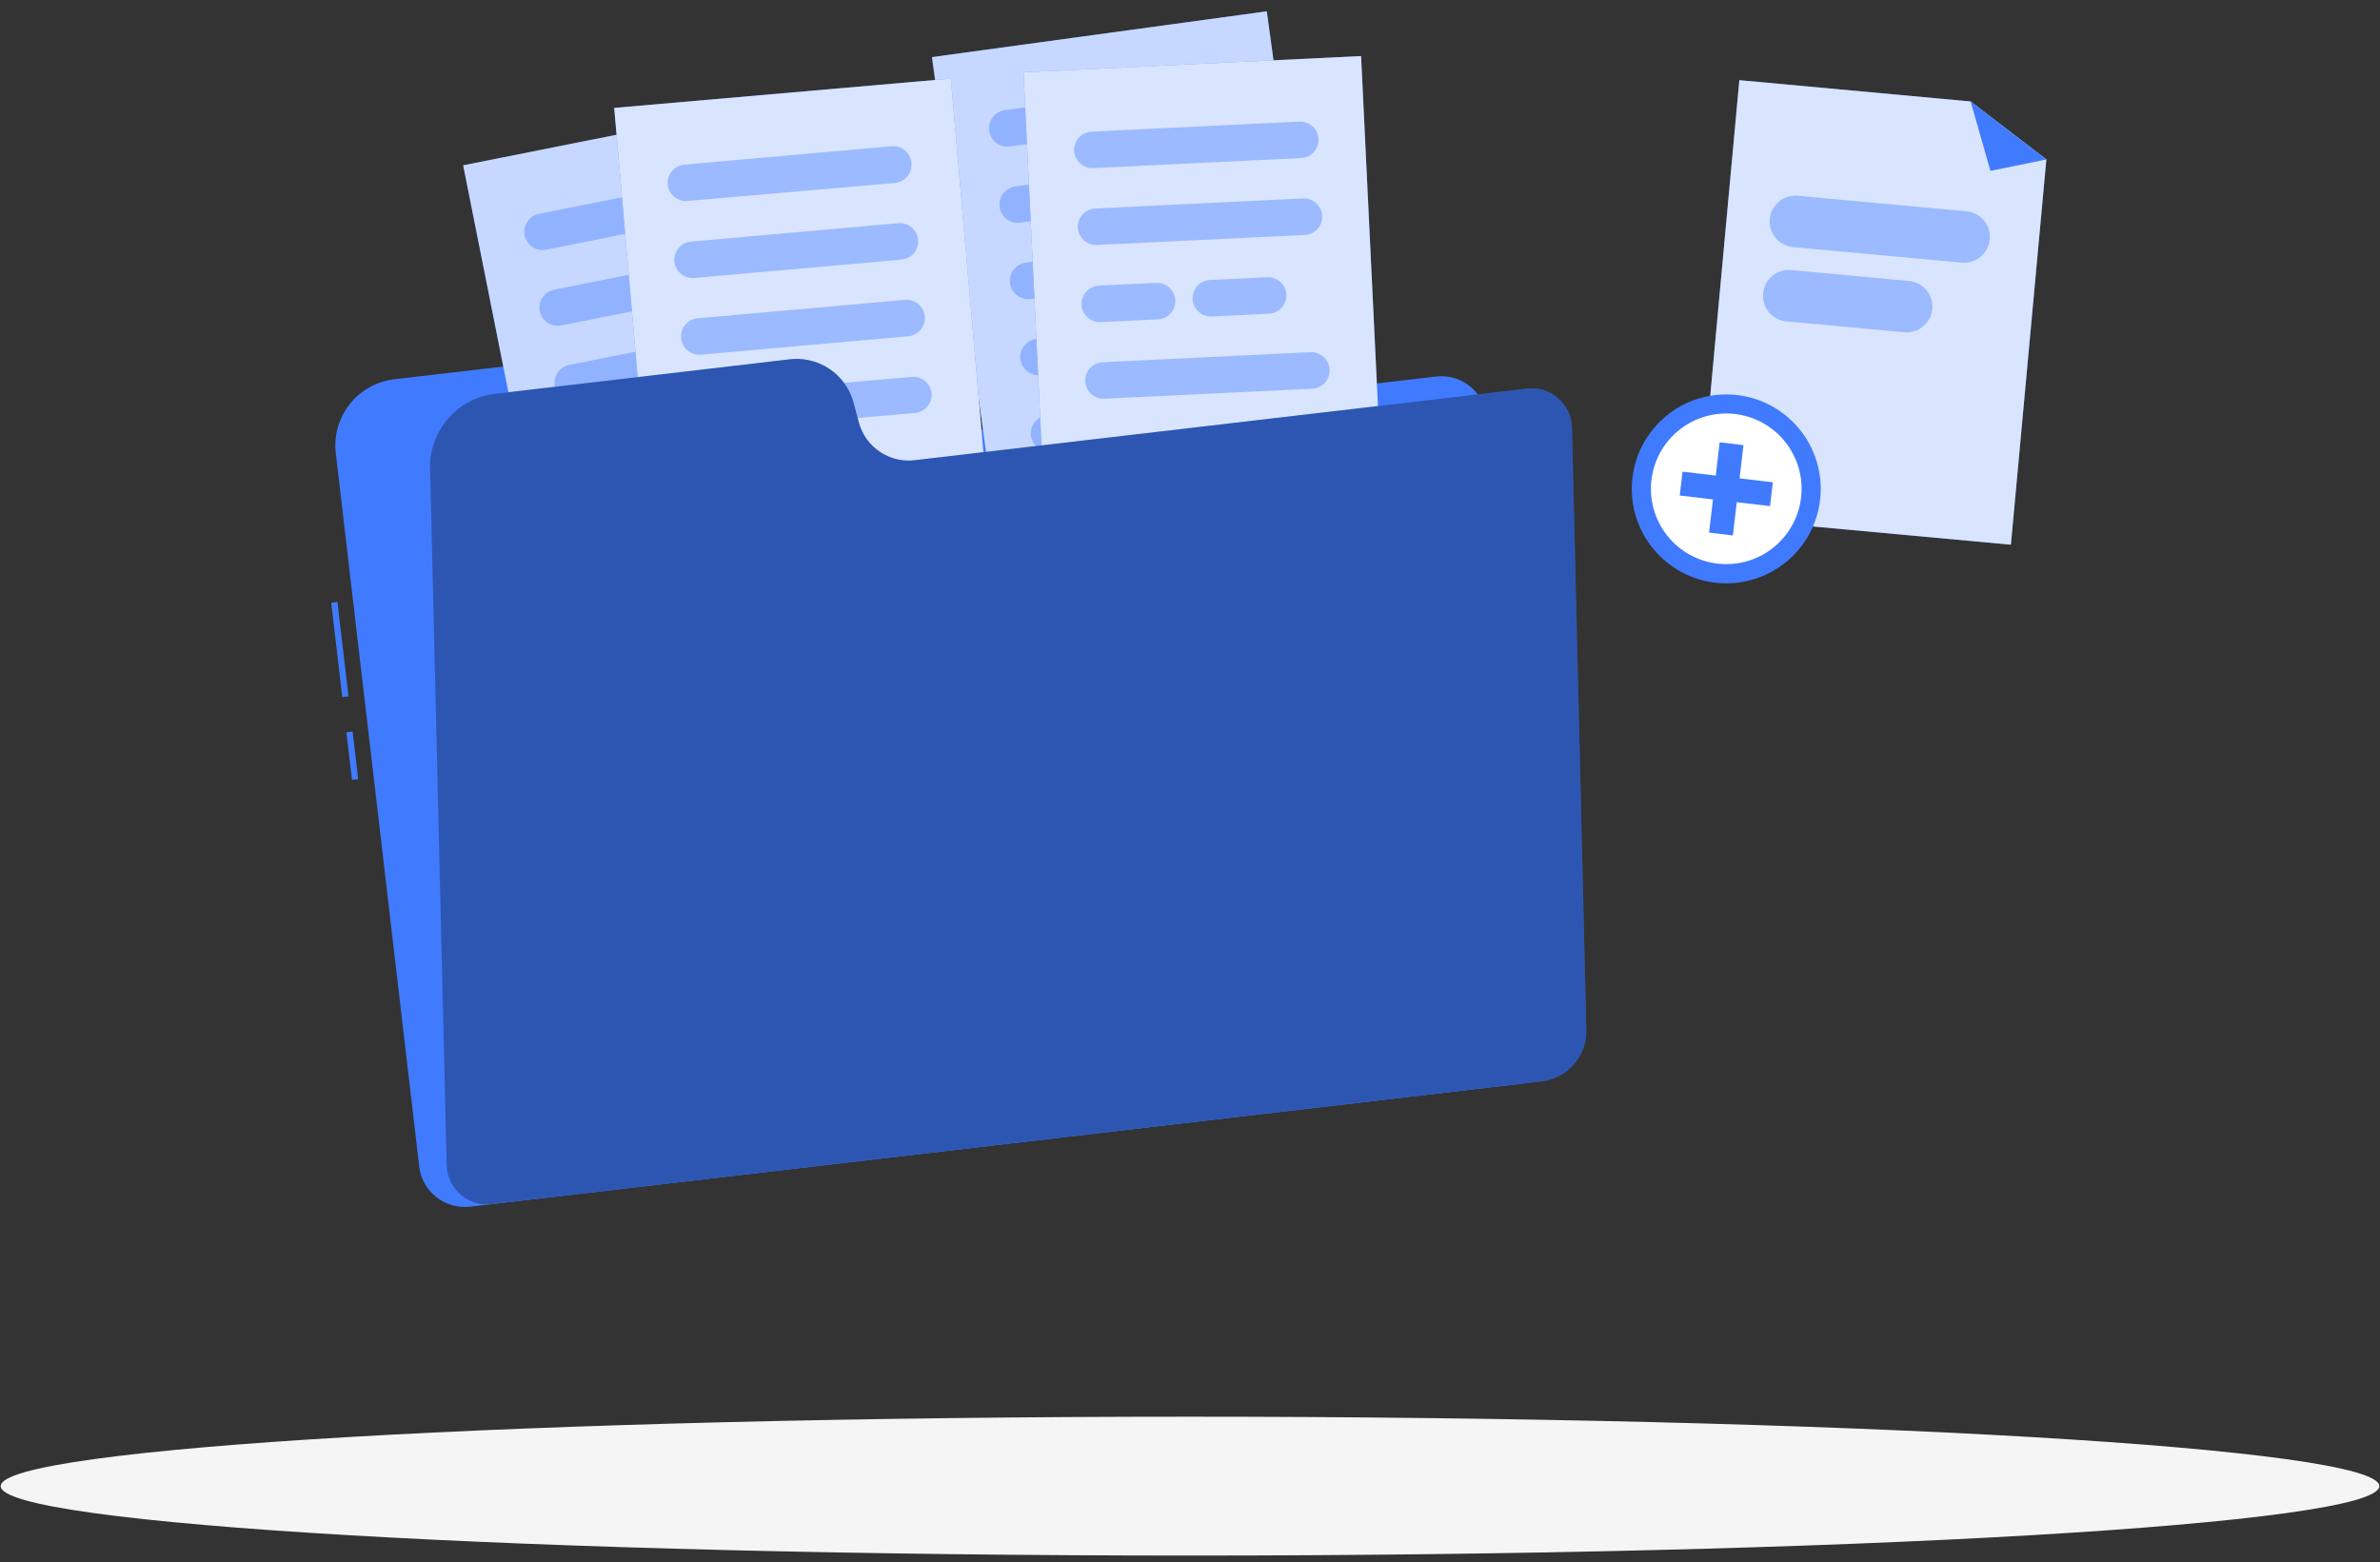<svg width="230" height="151" viewBox="0 0 230 151" fill="none" xmlns="http://www.w3.org/2000/svg">
<rect x="0" y="0" width="230" height="151" fill="#333333" stroke="none"/>
<g clip-path="url(#clip0_161_4772)">
<path d="M115 150.349C178.477 150.349 229.935 147.344 229.935 143.638C229.935 139.932 178.477 136.928 115 136.928C51.523 136.928 0.065 139.932 0.065 143.638C0.065 147.344 51.523 150.349 115 150.349Z" fill="#F5F5F5"/>
<path d="M32.611 58.184L32.01 58.254L33.078 67.38L33.678 67.309L32.611 58.184Z" fill="#407BFF"/>
<path d="M34.076 70.704L33.475 70.774L34.014 75.378L34.614 75.308L34.076 70.704Z" fill="#407BFF"/>
<path d="M73.958 39.575L73.247 37.578C72.758 36.204 71.817 35.038 70.579 34.269C69.34 33.5 67.878 33.175 66.43 33.345L38.101 36.659C36.404 36.858 34.855 37.723 33.796 39.063C32.737 40.404 32.253 42.111 32.452 43.808L40.514 112.748C40.581 113.325 40.761 113.883 41.043 114.39C41.326 114.897 41.706 115.343 42.161 115.703C42.616 116.063 43.138 116.33 43.697 116.488C44.255 116.646 44.839 116.693 45.416 116.625L146.782 104.77C147.36 104.704 147.919 104.525 148.427 104.243C148.935 103.961 149.383 103.581 149.744 103.126C150.106 102.67 150.373 102.148 150.532 101.589C150.691 101.03 150.738 100.445 150.671 99.867L143.676 40.269C143.54 39.105 142.949 38.043 142.03 37.316C141.112 36.589 139.943 36.257 138.779 36.392L79.916 43.28C78.65 43.426 77.373 43.14 76.291 42.467C75.209 41.794 74.387 40.775 73.958 39.575Z" fill="#407BFF"/>
<path d="M76.787 9.595L44.76 15.977L53.553 60.102L85.58 53.72L76.787 9.595Z" fill="#407BFF"/>
<path opacity="0.7" d="M76.787 9.595L44.76 15.977L53.553 60.102L85.58 53.72L76.787 9.595Z" fill="white"/>
<g opacity="0.4">
<path d="M72.512 20.197L52.784 24.133C52.325 24.222 51.848 24.127 51.459 23.867C51.069 23.607 50.798 23.205 50.703 22.746C50.614 22.287 50.71 21.81 50.97 21.421C51.229 21.031 51.632 20.76 52.091 20.665L71.83 16.747C72.29 16.658 72.766 16.753 73.156 17.013C73.545 17.273 73.817 17.676 73.911 18.134C73.995 18.593 73.895 19.066 73.633 19.452C73.372 19.838 72.969 20.105 72.512 20.197Z" fill="#407BFF"/>
<path d="M73.964 27.506L54.236 31.46C53.778 31.547 53.303 31.451 52.915 31.192C52.527 30.932 52.256 30.53 52.162 30.073C52.074 29.614 52.171 29.14 52.43 28.751C52.69 28.363 53.092 28.093 53.549 27.998L73.277 24.068C73.735 23.98 74.21 24.077 74.598 24.336C74.987 24.596 75.257 24.998 75.352 25.455C75.432 25.91 75.332 26.379 75.073 26.762C74.815 27.145 74.417 27.412 73.964 27.506Z" fill="#407BFF"/>
<path d="M75.417 34.803L55.689 38.733C55.23 38.821 54.755 38.724 54.367 38.465C53.979 38.205 53.709 37.804 53.614 37.346C53.527 36.888 53.623 36.413 53.883 36.025C54.142 35.637 54.544 35.366 55.001 35.272L74.729 31.335C75.188 31.248 75.662 31.344 76.051 31.604C76.439 31.863 76.709 32.265 76.804 32.723C76.893 33.182 76.797 33.658 76.538 34.048C76.278 34.437 75.875 34.709 75.417 34.803Z" fill="#407BFF"/>
<path d="M76.875 42.13L57.147 46.06C56.688 46.149 56.211 46.054 55.822 45.794C55.432 45.535 55.161 45.132 55.066 44.673C54.977 44.214 55.073 43.737 55.333 43.348C55.592 42.958 55.995 42.687 56.453 42.592L76.181 38.662C76.641 38.573 77.117 38.669 77.507 38.928C77.896 39.188 78.168 39.591 78.262 40.049C78.351 40.509 78.256 40.985 77.996 41.375C77.736 41.764 77.334 42.036 76.875 42.13Z" fill="#407BFF"/>
<path d="M72.933 50.471L58.599 53.328C58.141 53.415 57.666 53.319 57.278 53.059C56.89 52.8 56.619 52.398 56.525 51.941C56.435 51.481 56.531 51.005 56.791 50.615C57.05 50.226 57.453 49.954 57.912 49.86L72.245 47.003C72.704 46.915 73.179 47.012 73.567 47.271C73.955 47.531 74.226 47.933 74.32 48.39C74.409 48.849 74.314 49.326 74.054 49.715C73.794 50.105 73.391 50.376 72.933 50.471Z" fill="#407BFF"/>
</g>
<path d="M122.421 1.092L90.066 5.518L96.165 50.095L128.52 45.669L122.421 1.092Z" fill="#407BFF"/>
<path opacity="0.7" d="M122.421 1.092L90.066 5.518L96.165 50.095L128.52 45.669L122.421 1.092Z" fill="white"/>
<g opacity="0.4">
<path d="M117.51 11.424L97.581 14.151C97.117 14.211 96.647 14.087 96.275 13.804C95.902 13.521 95.655 13.102 95.589 12.639C95.528 12.175 95.653 11.706 95.936 11.333C96.219 10.96 96.637 10.714 97.101 10.647L117.03 7.921C117.494 7.86 117.964 7.984 118.336 8.267C118.709 8.55 118.956 8.969 119.022 9.432C119.083 9.896 118.958 10.366 118.675 10.739C118.392 11.111 117.974 11.358 117.51 11.424Z" fill="#407BFF"/>
<path d="M118.518 18.792L98.589 21.519C98.124 21.58 97.655 21.455 97.282 21.172C96.909 20.889 96.663 20.471 96.597 20.007C96.538 19.544 96.663 19.076 96.946 18.705C97.229 18.333 97.646 18.088 98.108 18.021L118.038 15.295C118.501 15.234 118.97 15.357 119.342 15.639C119.715 15.921 119.962 16.338 120.03 16.8C120.09 17.265 119.966 17.734 119.683 18.107C119.4 18.48 118.981 18.726 118.518 18.792Z" fill="#407BFF"/>
<path d="M105.085 28.14L99.596 28.893C99.132 28.954 98.663 28.829 98.29 28.547C97.917 28.264 97.671 27.845 97.605 27.382C97.544 26.918 97.668 26.448 97.951 26.075C98.234 25.702 98.653 25.456 99.116 25.39L104.611 24.637C105.074 24.578 105.542 24.703 105.914 24.986C106.285 25.269 106.531 25.686 106.597 26.149C106.658 26.613 106.533 27.082 106.25 27.455C105.967 27.828 105.549 28.074 105.085 28.14Z" fill="#407BFF"/>
<path d="M115.738 26.682L110.243 27.435C109.78 27.494 109.312 27.369 108.94 27.086C108.569 26.803 108.323 26.386 108.257 25.923C108.196 25.459 108.321 24.99 108.604 24.617C108.887 24.244 109.305 23.998 109.768 23.932L115.258 23.185C115.721 23.124 116.189 23.247 116.562 23.529C116.935 23.811 117.182 24.228 117.249 24.69C117.31 25.154 117.186 25.624 116.903 25.997C116.62 26.37 116.201 26.616 115.738 26.682Z" fill="#407BFF"/>
<path d="M120.533 33.535L100.604 36.261C100.14 36.322 99.671 36.198 99.298 35.915C98.925 35.632 98.678 35.213 98.612 34.75C98.553 34.287 98.678 33.819 98.961 33.447C99.244 33.076 99.662 32.83 100.124 32.764L120.053 30.031C120.517 29.971 120.987 30.095 121.36 30.378C121.733 30.661 121.979 31.08 122.045 31.543C122.106 32.007 121.981 32.477 121.698 32.849C121.415 33.222 120.997 33.468 120.533 33.535Z" fill="#407BFF"/>
<path d="M116.099 41.65L101.612 43.63C101.149 43.689 100.682 43.565 100.311 43.283C99.94 43.001 99.694 42.585 99.626 42.124C99.565 41.661 99.689 41.192 99.971 40.82C100.252 40.447 100.669 40.2 101.132 40.132L115.619 38.153C116.082 38.093 116.549 38.218 116.92 38.499C117.291 38.781 117.537 39.197 117.605 39.658C117.666 40.121 117.542 40.59 117.261 40.963C116.979 41.335 116.562 41.582 116.099 41.65Z" fill="#407BFF"/>
</g>
<path d="M91.891 7.596L59.357 10.431L63.263 55.253L95.796 52.418L91.891 7.596Z" fill="#407BFF"/>
<path opacity="0.8" d="M91.891 7.596L59.357 10.431L63.263 55.253L95.796 52.418L91.891 7.596Z" fill="white"/>
<g opacity="0.4">
<path d="M86.478 17.684L66.436 19.426C65.97 19.464 65.507 19.317 65.149 19.016C64.79 18.716 64.565 18.286 64.521 17.82C64.485 17.355 64.633 16.894 64.934 16.537C65.234 16.18 65.663 15.955 66.128 15.911L86.17 14.133C86.636 14.095 87.099 14.242 87.457 14.543C87.815 14.844 88.041 15.274 88.085 15.739C88.107 15.973 88.084 16.208 88.015 16.432C87.947 16.656 87.835 16.865 87.686 17.046C87.536 17.226 87.353 17.376 87.145 17.485C86.938 17.595 86.711 17.662 86.478 17.684Z" fill="#407BFF"/>
<path d="M87.124 25.093L67.082 26.872C66.616 26.91 66.153 26.762 65.795 26.462C65.437 26.161 65.211 25.731 65.167 25.265C65.129 24.799 65.277 24.337 65.578 23.978C65.878 23.62 66.308 23.394 66.774 23.351L86.816 21.572C87.282 21.534 87.745 21.682 88.103 21.983C88.461 22.283 88.687 22.713 88.731 23.179C88.769 23.645 88.621 24.108 88.32 24.466C88.02 24.824 87.59 25.05 87.124 25.093Z" fill="#407BFF"/>
<path d="M87.77 32.503L67.728 34.282C67.262 34.319 66.799 34.172 66.441 33.871C66.083 33.571 65.857 33.141 65.814 32.675C65.776 32.209 65.923 31.746 66.224 31.388C66.524 31.03 66.954 30.804 67.42 30.761L87.462 28.982C87.928 28.944 88.391 29.092 88.749 29.392C89.108 29.693 89.333 30.123 89.377 30.588C89.415 31.055 89.267 31.517 88.967 31.876C88.666 32.234 88.236 32.46 87.77 32.503Z" fill="#407BFF"/>
<path d="M88.428 39.913L68.386 41.691C67.92 41.729 67.457 41.582 67.099 41.281C66.741 40.981 66.515 40.551 66.472 40.085C66.434 39.619 66.581 39.156 66.882 38.798C67.182 38.439 67.612 38.214 68.078 38.17L88.12 36.428C88.586 36.39 89.049 36.537 89.407 36.838C89.766 37.138 89.991 37.568 90.035 38.034C90.063 38.494 89.911 38.948 89.611 39.298C89.312 39.649 88.888 39.869 88.428 39.913Z" fill="#407BFF"/>
<path d="M83.585 47.803L69.02 49.072C68.551 49.114 68.084 48.969 67.722 48.668C67.36 48.367 67.132 47.934 67.088 47.465C67.05 46.999 67.198 46.536 67.498 46.178C67.799 45.82 68.229 45.594 68.695 45.55L83.259 44.282C83.725 44.244 84.188 44.391 84.546 44.692C84.905 44.993 85.13 45.422 85.174 45.888C85.212 46.352 85.067 46.812 84.77 47.17C84.473 47.528 84.048 47.755 83.585 47.803Z" fill="#407BFF"/>
</g>
<path d="M131.533 5.418L98.914 6.99L101.081 51.931L133.699 50.358L131.533 5.418Z" fill="#407BFF"/>
<path opacity="0.8" d="M131.533 5.418L98.914 6.99L101.081 51.931L133.699 50.358L131.533 5.418Z" fill="white"/>
<g opacity="0.4">
<path d="M125.738 15.277L105.649 16.249C105.182 16.268 104.726 16.103 104.38 15.79C104.034 15.476 103.825 15.038 103.799 14.572C103.78 14.105 103.945 13.649 104.259 13.303C104.573 12.957 105.01 12.748 105.477 12.722L125.572 11.75C126.039 11.73 126.495 11.896 126.841 12.21C127.187 12.523 127.395 12.961 127.422 13.428C127.441 13.895 127.275 14.352 126.96 14.698C126.645 15.044 126.206 15.252 125.738 15.277Z" fill="#407BFF"/>
<path d="M126.1 22.71L106.004 23.677C105.537 23.696 105.082 23.531 104.736 23.217C104.39 22.903 104.181 22.466 104.155 21.999C104.135 21.531 104.301 21.075 104.617 20.728C104.932 20.382 105.371 20.174 105.838 20.15L125.928 19.177C126.396 19.158 126.852 19.324 127.198 19.639C127.545 19.954 127.753 20.393 127.777 20.861C127.797 21.328 127.632 21.784 127.318 22.13C127.004 22.476 126.566 22.684 126.1 22.71Z" fill="#407BFF"/>
<path d="M111.903 30.867L106.366 31.134C105.899 31.153 105.443 30.988 105.097 30.674C104.751 30.36 104.542 29.923 104.516 29.456C104.497 28.989 104.662 28.534 104.976 28.188C105.29 27.842 105.727 27.633 106.194 27.607L111.731 27.334C112.198 27.315 112.655 27.481 113.001 27.796C113.348 28.111 113.556 28.55 113.58 29.018C113.599 29.485 113.434 29.94 113.12 30.286C112.807 30.632 112.369 30.841 111.903 30.867Z" fill="#407BFF"/>
<path d="M122.638 30.322L117.101 30.589C116.634 30.608 116.179 30.443 115.833 30.129C115.486 29.815 115.278 29.378 115.252 28.911C115.232 28.444 115.397 27.988 115.711 27.642C116.025 27.296 116.463 27.088 116.929 27.061L122.466 26.795C122.933 26.775 123.388 26.94 123.735 27.254C124.081 27.568 124.289 28.006 124.315 28.472C124.335 28.939 124.17 29.395 123.856 29.741C123.542 30.087 123.104 30.296 122.638 30.322Z" fill="#407BFF"/>
<path d="M126.817 37.572L106.722 38.538C106.255 38.557 105.799 38.392 105.453 38.078C105.107 37.764 104.898 37.327 104.872 36.86C104.853 36.392 105.019 35.936 105.334 35.59C105.649 35.243 106.088 35.035 106.556 35.011L126.645 34.038C127.113 34.019 127.569 34.185 127.916 34.5C128.262 34.815 128.47 35.255 128.495 35.722C128.514 36.189 128.349 36.645 128.035 36.991C127.721 37.337 127.283 37.545 126.817 37.572Z" fill="#407BFF"/>
<path d="M121.683 45.266L107.083 45.971C106.616 45.991 106.161 45.826 105.814 45.512C105.468 45.198 105.26 44.76 105.234 44.294C105.214 43.827 105.379 43.371 105.693 43.025C106.007 42.679 106.445 42.47 106.911 42.444L121.512 41.739C121.978 41.719 122.434 41.885 122.78 42.198C123.126 42.512 123.335 42.95 123.361 43.416C123.38 43.883 123.215 44.339 122.901 44.685C122.587 45.031 122.15 45.24 121.683 45.266Z" fill="#407BFF"/>
</g>
<path d="M83.004 40.85L82.483 38.899C82.117 37.55 81.269 36.381 80.098 35.616C78.928 34.851 77.517 34.543 76.134 34.75L47.805 38.064C46.086 38.274 44.503 39.105 43.353 40.399C42.203 41.693 41.564 43.362 41.557 45.094L43.163 112.582C43.173 113.138 43.301 113.686 43.54 114.188C43.779 114.69 44.122 115.135 44.547 115.493C44.973 115.851 45.469 116.115 46.005 116.265C46.54 116.415 47.101 116.449 47.651 116.364L149.017 104.509C150.194 104.366 151.278 103.799 152.067 102.914C152.856 102.029 153.295 100.887 153.303 99.701L151.915 41.359C151.905 40.803 151.776 40.256 151.536 39.754C151.297 39.252 150.953 38.807 150.527 38.448C150.102 38.09 149.604 37.827 149.069 37.677C148.533 37.527 147.972 37.493 147.422 37.578L88.565 44.46C87.356 44.644 86.123 44.378 85.097 43.713C84.072 43.047 83.328 42.028 83.004 40.85Z" fill="#407BFF"/>
<path opacity="0.3" d="M83.004 40.85L82.483 38.899C82.117 37.55 81.269 36.381 80.098 35.616C78.928 34.851 77.517 34.543 76.134 34.75L47.805 38.064C46.086 38.274 44.503 39.105 43.353 40.399C42.203 41.693 41.564 43.362 41.557 45.094L43.163 112.582C43.173 113.138 43.301 113.686 43.54 114.188C43.779 114.69 44.122 115.135 44.547 115.493C44.973 115.851 45.469 116.115 46.005 116.265C46.54 116.415 47.101 116.449 47.651 116.364L149.017 104.509C150.194 104.366 151.278 103.799 152.067 102.914C152.856 102.029 153.295 100.887 153.303 99.701L151.915 41.359C151.905 40.803 151.776 40.256 151.536 39.754C151.297 39.252 150.953 38.807 150.527 38.448C150.102 38.09 149.604 37.827 149.069 37.677C148.533 37.527 147.972 37.493 147.422 37.578L88.565 44.46C87.356 44.644 86.123 44.378 85.097 43.713C84.072 43.047 83.328 42.028 83.004 40.85Z" fill="black"/>
<path d="M194.33 52.646L197.757 15.413L190.436 9.806L168.088 7.749L164.205 49.872L194.33 52.646Z" fill="#407BFF"/>
<path opacity="0.8" d="M194.33 52.646L197.757 15.413L190.436 9.806L168.088 7.749L164.205 49.872L194.33 52.646Z" fill="white"/>
<path d="M197.757 15.413L190.436 9.806L192.356 16.516L197.757 15.413Z" fill="#407BFF"/>
<path d="M166.825 56.381C171.867 56.381 175.954 52.293 175.954 47.252C175.954 42.21 171.867 38.123 166.825 38.123C161.783 38.123 157.696 42.21 157.696 47.252C157.696 52.293 161.783 56.381 166.825 56.381Z" fill="#407BFF"/>
<path d="M171.335 52.957C174.49 50.465 175.027 45.887 172.535 42.733C170.043 39.578 165.465 39.041 162.31 41.533C159.156 44.026 158.619 48.603 161.111 51.758C163.603 54.913 168.181 55.45 171.335 52.957Z" fill="white"/>
<path d="M171.324 46.611L168.112 46.238L168.485 43.025L166.185 42.752L165.812 45.965L162.599 45.586L162.326 47.892L165.539 48.271L165.16 51.478L167.465 51.751L167.839 48.538L171.052 48.917L171.324 46.611Z" fill="#407BFF"/>
<path opacity="0.4" d="M192.291 23.131C192.261 23.457 192.168 23.774 192.015 24.064C191.863 24.353 191.655 24.61 191.404 24.819C191.152 25.028 190.862 25.186 190.549 25.283C190.237 25.38 189.908 25.414 189.582 25.384L173.281 23.884C172.623 23.823 172.017 23.503 171.595 22.995C171.172 22.487 170.969 21.833 171.028 21.175C171.058 20.849 171.152 20.532 171.304 20.243C171.456 19.953 171.664 19.697 171.916 19.487C172.167 19.278 172.458 19.12 172.77 19.024C173.083 18.927 173.411 18.892 173.737 18.923L190.039 20.422C190.364 20.452 190.681 20.546 190.971 20.698C191.261 20.85 191.517 21.058 191.726 21.31C191.936 21.561 192.093 21.852 192.19 22.164C192.287 22.477 192.321 22.805 192.291 23.131Z" fill="#407BFF"/>
<path opacity="0.4" d="M186.737 29.859C186.707 30.185 186.613 30.502 186.461 30.792C186.309 31.081 186.101 31.338 185.849 31.547C185.598 31.756 185.307 31.914 184.995 32.011C184.682 32.108 184.354 32.142 184.028 32.112L172.635 31.063C172.309 31.033 171.992 30.939 171.702 30.787C171.413 30.635 171.156 30.427 170.947 30.175C170.737 29.924 170.58 29.633 170.483 29.321C170.386 29.008 170.352 28.68 170.382 28.354C170.412 28.028 170.505 27.711 170.658 27.422C170.81 27.132 171.018 26.875 171.269 26.666C171.521 26.457 171.811 26.299 172.124 26.202C172.437 26.105 172.765 26.071 173.091 26.101L184.484 27.156C185.141 27.218 185.746 27.537 186.168 28.043C186.59 28.55 186.795 29.203 186.737 29.859Z" fill="#407BFF"/>
</g>
<defs>
<clipPath id="clip0_161_4772">
<rect width="230" height="149.974" fill="white" transform="translate(0 0.635)"/>
</clipPath>
</defs>
</svg>
